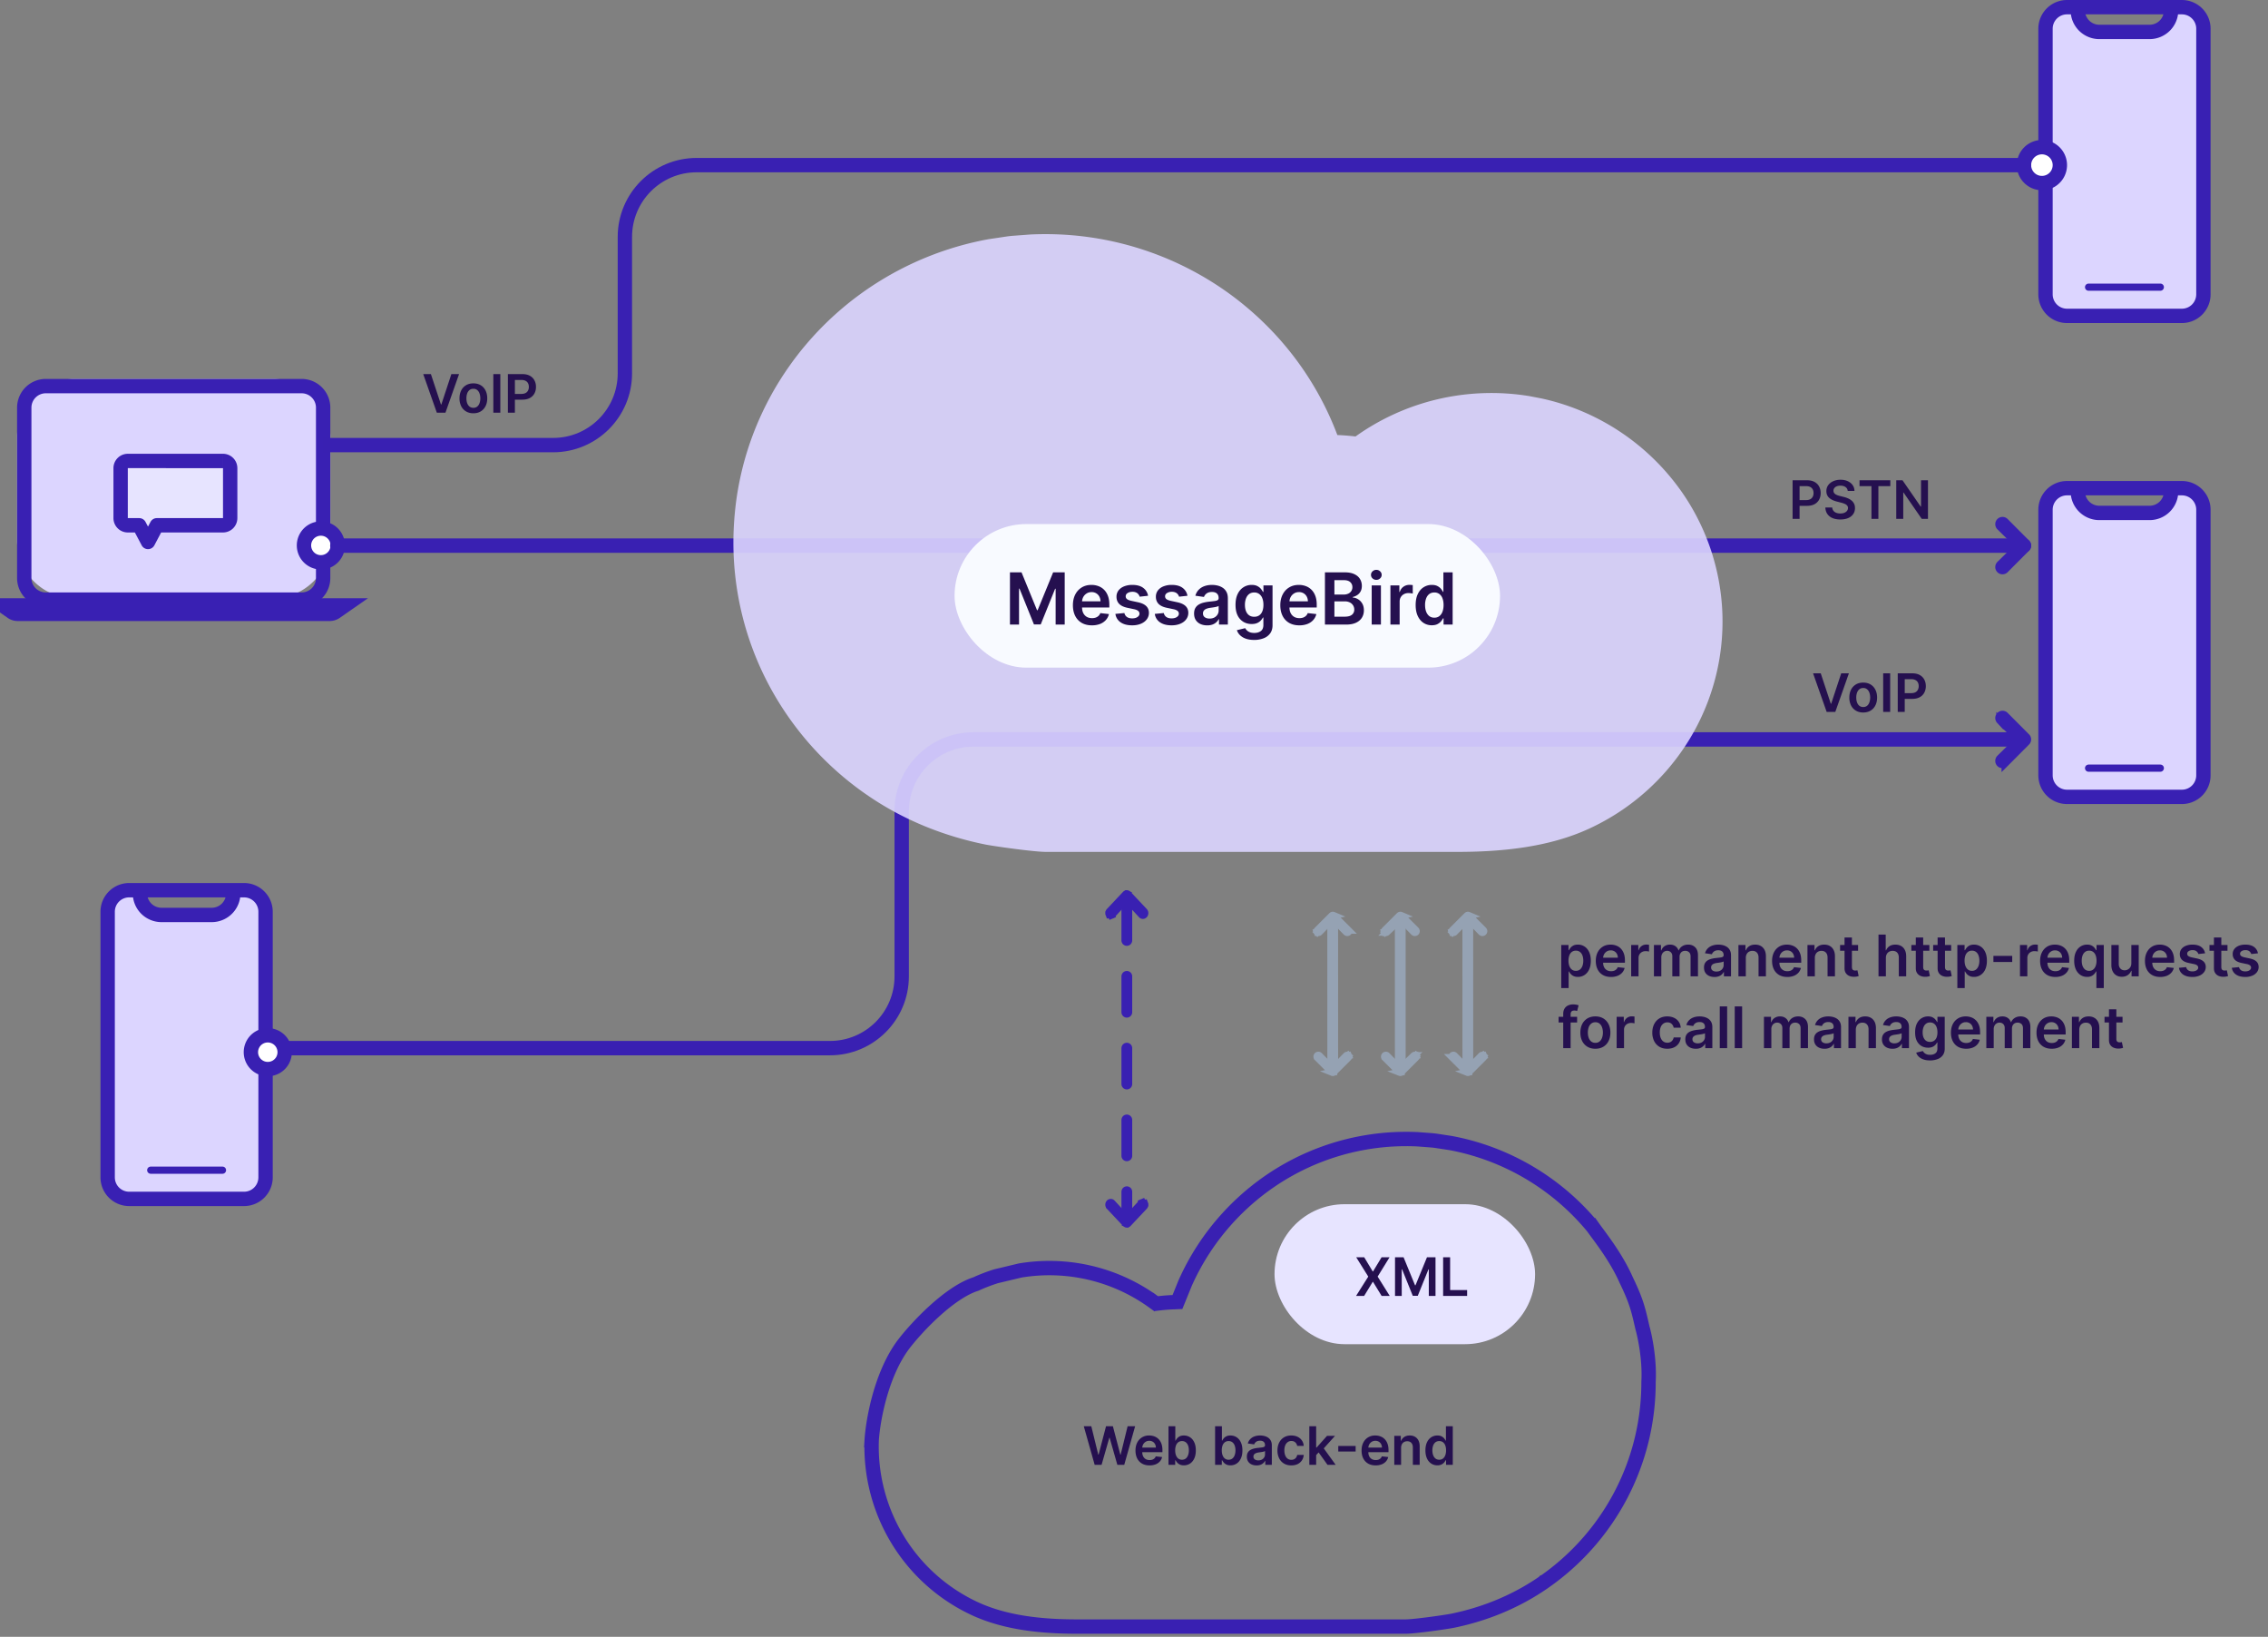 <svg width="316" height="228" fill="none" xmlns="http://www.w3.org/2000/svg"><rect width="100%" height="100%" fill="#808080" stroke="none"/><path d="M136.016 178.836l-.052.024-.054.017c-1.78.576-3.793 2.016-5.636 3.678-1.822 1.644-3.381 3.416-4.249 4.531l-.001.001c-1.595 2.048-2.703 4.719-3.433 7.275-.725 2.542-1.055 4.895-1.139 6.264a24.95 24.95 0 003.623 13.848 24.814 24.814 0 0010.639 9.554c4.378 2.058 9.526 2.543 14.317 2.543h45.819c.583 0 1.93-.144 3.329-.328 1.375-.18 2.695-.383 3.197-.48 4.543-.932 8.846-2.69 12.657-5.323l.001-.001a33.96 33.96 0 0010.786-12.164l.035-.067v-.001a33.778 33.778 0 003.834-15.688v-.029l.002-.028c.169-3.04-.497-6.283-.846-7.496l-.007-.027-.006-.027-.068-.298c-.482-2.115-.776-3.409-2.152-6.238l-.009-.019-.014-.028-.006-.017c-1.187-2.697-2.971-5.112-4.063-6.59-.232-.314-.433-.585-.59-.808a33.805 33.805 0 00-18.285-11.373h0a31.826 31.826 0 00-1.58-.33l-2.062-.313c-.15-.018-.303-.035-.461-.052l-2.038-.154a33.39 33.39 0 00-1.555-.036h-.049s0 0 0 0a33.553 33.553 0 00-19.757 6.442 34.064 34.064 0 00-5.099 4.575l-.003.004a33.884 33.884 0 00-5.937 9.102l-.807 1.99-.243.597-.644.026c-.656.026-1.303.078-1.942.156l-.39.048-.318-.231a24.767 24.767 0 00-18.621-4.392l-3.368.806c-.939.296-1.859.649-2.755 1.057z" stroke="#3920B2" stroke-width="2"/><path d="M46.023 60.782a8 8 0 00-8-8H10.38a8 8 0 00-8 8v14.55a8 8 0 008 8h27.642a8 8 0 008-8v-14.55z" fill="#DCD5FF"/><path d="M45.023 56.782a3 3 0 00-3-3H6.38a3 3 0 00-3 3v23.74a3 3 0 003 3h35.642a3 3 0 003-3v-23.74z" stroke="#3920B3" stroke-width="2"/><path d="M45.935 85.005a.965.965 0 00.554-.174H1.915c.157.11.348.174.554.174h43.466z" stroke="#3920B3" stroke-width="3"/><path fill-rule="evenodd" clip-rule="evenodd" d="M17.807 64.21a1 1 0 00-1 1v6.96a1 1 0 001 1h1.586l1.23 2.323 1.23-2.323h9.218a1 1 0 001-1v-6.96a1 1 0 00-1-1H17.807z" fill="#E7E4FF"/><path d="M19.393 73.17l.884-.468a1 1 0 00-.884-.532v1zm1.23 2.323l-.884.467a1 1 0 001.768 0l-.884-.467zm1.23-2.323v-1a1 1 0 00-.885.532l.884.468zm-4.046-7.96v-2a2 2 0 00-2 2h2zm0 6.96v-6.96h-2v6.96h2zm0 0h-2a2 2 0 002 2v-2zm1.586 0h-1.586v2h1.586v-2zm-.884 1.467l1.23 2.323 1.768-.935-1.23-2.323-1.768.935zm2.998 2.323l1.229-2.323-1.768-.935-1.23 2.323 1.769.935zm9.564-3.79h-9.219v2h9.22v-2zm0 0v2a2 2 0 002-2h-2zm0-6.96v6.96h2v-6.96h-2zm0 0h2a2 2 0 00-2-2v2zm-13.264 0H31.07v-2H17.807v2z" fill="#3920B2"/><path d="M307.401 3.452v37.93c0 .806-.303 1.577-.842 2.147a2.8 2.8 0 01-2.033.888h-17.25c-.762 0-1.493-.32-2.033-.889a3.123 3.123 0 01-.842-2.145V3.452c0-.805.303-1.577.842-2.146a2.803 2.803 0 012.033-.889h2.157v2.124c.001.402.153.788.422 1.072.269.284.634.444 1.015.446h10.063a1.405 1.405 0 001.015-.446c.269-.284.421-.67.422-1.072V.417h2.156a2.8 2.8 0 012.033.889c.539.57.842 1.34.842 2.146z" fill="#DCD5FF"/><path d="M289.5 1.046v.401a3 3 0 003 3h7a3 3 0 003-3v-.4" stroke="#3920B3" stroke-width="2"/><path d="M285 4a3 3 0 013-3h16a3 3 0 013 3v37a3 3 0 01-3 3h-16a3 3 0 01-3-3V4z" stroke="#3920B3" stroke-width="2"/><path d="M291 40h10" stroke="#3920B3" stroke-linecap="round" stroke-linejoin="round"/><path d="M307.401 70.452v37.931a3.12 3.12 0 01-.842 2.145c-.539.57-1.27.889-2.033.889h-17.25a2.8 2.8 0 01-2.033-.889 3.12 3.12 0 01-.842-2.145V70.452c0-.805.303-1.577.842-2.146a2.803 2.803 0 012.033-.889h2.157v2.124c.001.402.153.788.422 1.072.269.284.634.444 1.015.446h10.063a1.405 1.405 0 001.015-.446c.269-.284.421-.67.422-1.072v-2.124h2.156a2.8 2.8 0 012.033.889c.539.57.842 1.34.842 2.146z" fill="#DCD5FF"/><path d="M289.5 68.046v.401a3 3 0 003 3h7a3 3 0 003-3v-.4" stroke="#3920B3" stroke-width="2"/><path d="M285 71a3 3 0 013-3h16a3 3 0 013 3v37a3 3 0 01-3 3h-16a3 3 0 01-3-3V71z" stroke="#3920B3" stroke-width="2"/><path d="M291 107h10" stroke="#3920B3" stroke-linecap="round" stroke-linejoin="round"/><path d="M37.401 126.452v37.931a3.12 3.12 0 01-.842 2.145c-.539.57-1.27.889-2.033.889h-17.25a2.797 2.797 0 01-2.033-.889 3.12 3.12 0 01-.842-2.145v-37.931c0-.805.303-1.577.842-2.146a2.801 2.801 0 012.033-.889h2.157v2.124c0 .402.153.788.422 1.072.27.284.634.444 1.015.446h10.063a1.41 1.41 0 001.015-.446c.27-.284.421-.67.422-1.072v-2.124h2.156c.763 0 1.494.32 2.033.889.54.569.842 1.341.842 2.146z" fill="#DCD5FF"/><path d="M19.5 124.046v.401a3 3 0 003 3h7a3 3 0 003-3v-.401" stroke="#3920B3" stroke-width="2"/><path d="M15 127a3 3 0 013-3h16a3 3 0 013 3v37a3 3 0 01-3 3H18a3 3 0 01-3-3v-37z" stroke="#3920B3" stroke-width="2"/><path d="M21 163h10" stroke="#3920B3" stroke-linecap="round" stroke-linejoin="round"/><g clip-path="url(#clip0)" stroke="#3920B2"><path d="M157.165 124.576h0l.001.001 2.24 2.379h0l.005.005a.338.338 0 01.089.227.336.336 0 01-.084.23.24.24 0 01-.173.082.237.237 0 01-.171-.073l-1.704-1.85-.368-.399-.368.399-1.704 1.85a.259.259 0 01-.081.055l.194.461-.194-.461a.223.223 0 01-.09.018.204.204 0 01-.089-.021.24.24 0 01-.084-.061.324.324 0 01-.062-.102l-.465.174.465-.174a.345.345 0 01.003-.255.318.318 0 01.064-.1h0l.005-.005 2.24-2.379h0l.001-.001a.267.267 0 01.08-.058.216.216 0 01.085-.018c.028 0 .057.006.085.018l.185-.419-.185.419a.267.267 0 01.08.058zM156.835 170.424h0l-.001-.001-2.24-2.379h0l-.005-.005a.338.338 0 01-.089-.227.336.336 0 01.084-.23.24.24 0 01.173-.082.237.237 0 01.171.073l1.704 1.85.368.399.368-.399 1.704-1.85a.259.259 0 01.081-.055l-.194-.461.194.461a.223.223 0 01.09-.018c.03 0 .06.007.089.021a.24.24 0 01.084.061.324.324 0 01.062.102l.465-.174-.465.174a.345.345 0 01-.003.255.318.318 0 01-.064.1h0l-.005.005-2.24 2.379h0l-.001.001a.267.267 0 01-.08.058.216.216 0 01-.085.018.216.216 0 01-.085-.018l-.185.419.185-.419a.267.267 0 01-.08-.058z" fill="#3920B2"/><path d="M157 126v43" stroke-width="1.5" stroke-linecap="round" stroke-dasharray="5 5"/></g><path d="M185.827 127.552l-.002-.001a.18.18 0 00-.056-.038l.058.039zm0 0l2.017 2.016h-.001l.005.005a.179.179 0 01.056.13.183.183 0 01-.052.131.187.187 0 01-.13.056.186.186 0 01-.128-.05l-1.534-1.566-.357-.365-.357.365-1.534 1.566a.185.185 0 01-.199.035.202.202 0 01-.059-.041l-.359.348.359-.348a.187.187 0 01-.039-.061l-.465.185.465-.185a.168.168 0 01-.013-.07.181.181 0 01.055-.13h0l.005-.005 2.017-2.016h0m.248 0h-.248m0 0l.002-.001m-.002.001l.002-.001m0 0a.165.165 0 01.122-.051c.023 0 .045.004.066.013l-.188.038zM185.578 149.333l.001.001a.18.18 0 00.056.038l-.057-.039zm0 0l-2.017-2.016h0l-.005-.005a.186.186 0 01-.004-.261.182.182 0 01.13-.055.181.181 0 01.128.049l1.534 1.567.357.365.358-.365 1.533-1.567a.176.176 0 01.058-.036.172.172 0 01.071-.013.17.17 0 01.07.015.175.175 0 01.06.04l.358-.348-.358.348c.016.018.03.038.039.061l.464-.185-.464.185a.185.185 0 01-.043.2h0l-.005.005-2.017 2.016h0m-.247 0h.247m0 0l-.001.001m.001-.001l-.001.001m0 0a.17.17 0 01-.123.051.169.169 0 01-.066-.013l.189-.038z" fill="#95A2B3" stroke="#95A2B3"/><path d="M185.689 148.513l-.004-20.168" stroke="#95A2B3" stroke-width="1.5" stroke-linecap="round"/><path d="M195.239 127.552l-.002-.001a.18.18 0 00-.056-.038l.058.039zm0 0l2.017 2.016h0l.005.005a.182.182 0 01.055.13.183.183 0 01-.052.131.187.187 0 01-.13.056.186.186 0 01-.128-.05l-1.534-1.566-.357-.365-.357.365-1.534 1.566a.193.193 0 01-.057.037.194.194 0 01-.071.013.21.21 0 01-.071-.015.202.202 0 01-.059-.041l-.359.348.359-.348a.187.187 0 01-.039-.061l-.465.185.465-.185a.168.168 0 01-.013-.07.181.181 0 01.055-.13h0l.005-.005 2.017-2.016h0m.248 0h-.248m0 0l.002-.001m-.002.001l.002-.001m0 0a.165.165 0 01.122-.051c.023 0 .045.004.066.013l-.188.038zM194.99 149.333l.001.001a.18.18 0 00.056.038l-.057-.039zm0 0l-2.017-2.016h0l-.005-.005a.186.186 0 01-.004-.261.182.182 0 01.13-.055.181.181 0 01.128.049l1.534 1.567.358.365.357-.365 1.534-1.567a.162.162 0 01.057-.036.175.175 0 01.071-.013.17.17 0 01.07.015.175.175 0 01.06.04l.358-.348-.358.348c.017.018.03.038.039.061l.464-.185-.464.185a.185.185 0 01-.043.2h0l-.005.005-2.017 2.016h0m-.247 0h.247m0 0l-.001.001m.001-.001l-.001.001m0 0a.169.169 0 01-.122.051.17.17 0 01-.067-.013l.189-.038z" fill="#95A2B3" stroke="#95A2B3"/><path d="M195.101 148.513l-.004-20.168" stroke="#95A2B3" stroke-width="1.5" stroke-linecap="round"/><path d="M204.65 127.552l-.001-.001a.18.18 0 00-.056-.038l.057.039zm0 0l2.017 2.016h0l.005.005a.187.187 0 01.056.13.183.183 0 01-.052.131.182.182 0 01-.258.006l-1.534-1.566-.357-.365-.358.365-1.533 1.566a.187.187 0 01-.259-.006l-.358.348.358-.348a.205.205 0 01-.039-.061l-.464.185.464-.185a.185.185 0 01.043-.2h0l.005-.005 2.017-2.016h0m.247 0h-.247m0 0l.001-.001m-.001.001l.001-.001m0 0a.17.17 0 01.123-.051c.022 0 .045.004.066.013l-.189.038zM204.401 149.333l.002.001a.18.18 0 00.056.038l-.058-.039zm0 0l-2.017-2.016h.001l-.005-.005a.186.186 0 01-.004-.261.185.185 0 01.258-.006l1.534 1.567.357.365.357-.365 1.534-1.567a.166.166 0 01.058-.036.17.17 0 01.071-.013.181.181 0 01.129.055l.359-.348-.359.348a.172.172 0 01.039.061l.465-.185-.465.185a.186.186 0 01.014.07.21.21 0 01-.015.071.202.202 0 01-.041.059h0l-.005.005-2.017 2.016h0m-.248 0h.248m0 0l-.001.001m.001-.001l-.001.001m0 0a.184.184 0 01-.057.038.165.165 0 01-.066.013.165.165 0 01-.066-.013l.189-.038z" fill="#95A2B3" stroke="#95A2B3"/><path d="M204.513 148.513l-.004-20.168" stroke="#95A2B3" stroke-width="1.5" stroke-linecap="round"/><path d="M217.528 137.636v-6h1.012v.722h.059c.053-.106.128-.219.225-.338.096-.121.227-.225.392-.31.165-.087.375-.13.631-.13.337 0 .641.086.912.258.272.171.488.423.647.759.161.333.242.742.242 1.227 0 .479-.079.886-.236 1.221a1.787 1.787 0 01-.642.767 1.647 1.647 0 01-.921.265c-.25 0-.457-.042-.622-.125a1.283 1.283 0 01-.397-.301 1.929 1.929 0 01-.231-.339h-.042v2.324h-1.029zm1.009-3.818c0 .282.04.53.119.742.082.212.198.377.35.497a.89.89 0 00.556.176.896.896 0 00.572-.182c.153-.123.268-.291.346-.503.08-.214.119-.457.119-.73 0-.271-.038-.511-.116-.721a1.084 1.084 0 00-.347-.495.906.906 0 00-.574-.179.9.9 0 00-.559.174c-.154.115-.27.277-.35.485a2.125 2.125 0 00-.116.736zm5.923 2.267c-.437 0-.815-.091-1.133-.273a1.836 1.836 0 01-.73-.778c-.171-.337-.256-.734-.256-1.19 0-.449.085-.843.256-1.182.172-.341.412-.606.721-.796.309-.191.672-.286 1.088-.286.269 0 .523.043.762.13.24.085.452.218.636.398.186.18.331.409.437.687.107.277.16.607.16.989v.315h-3.577v-.693h2.591a1.108 1.108 0 00-.128-.525.927.927 0 00-.349-.367.986.986 0 00-.518-.133c-.21 0-.394.051-.554.153-.159.1-.283.233-.372.398a1.148 1.148 0 00-.133.537v.605c0 .254.046.471.139.653a1 1 0 00.389.415c.167.095.362.142.585.142.15 0 .285-.021.407-.062a.9.9 0 00.315-.191.795.795 0 00.202-.309l.96.108a1.495 1.495 0 01-.347.664 1.678 1.678 0 01-.647.438 2.494 2.494 0 01-.904.153zm2.811-.085v-4.364h.997v.728h.045c.08-.252.216-.446.409-.583.195-.138.418-.207.668-.207a2.703 2.703 0 01.369.028v.946a1.058 1.058 0 00-.207-.039 1.81 1.81 0 00-.27-.02c-.188 0-.356.04-.506.122a.892.892 0 00-.349.332.94.94 0 00-.128.492V136h-1.028zm3.171 0v-4.364h.983v.742h.052c.09-.25.241-.445.451-.585.21-.142.461-.213.753-.213.296 0 .545.072.747.215.205.142.349.337.432.583h.046c.096-.243.259-.436.488-.58.231-.146.505-.218.821-.218.402 0 .729.126.983.38s.381.624.381 1.111V136h-1.031v-2.77c0-.271-.072-.469-.216-.594a.77.77 0 00-.529-.19c-.248 0-.442.078-.582.233-.138.153-.208.353-.208.599V136h-1.008v-2.812c0-.226-.068-.406-.205-.54a.71.71 0 00-.528-.202.742.742 0 00-.403.114.79.79 0 00-.29.315.985.985 0 00-.108.472V136h-1.029zm8.436.088c-.277 0-.526-.049-.747-.148-.22-.1-.394-.248-.523-.443-.127-.195-.19-.435-.19-.721 0-.247.045-.45.136-.611.091-.161.215-.29.372-.387.157-.096.334-.169.531-.218.199-.051.405-.088.617-.111.256-.027.463-.05.622-.071a.94.94 0 00.347-.102.245.245 0 00.11-.219v-.017c0-.214-.063-.38-.19-.497-.127-.118-.31-.177-.548-.177-.252 0-.452.055-.6.165a.824.824 0 00-.295.389l-.96-.136c.075-.265.2-.487.375-.665.174-.18.387-.314.639-.403.252-.091.53-.136.835-.136.21 0 .42.024.628.073.208.05.399.131.571.245.172.111.311.264.415.457.106.193.159.435.159.725V136h-.989v-.599h-.034a1.237 1.237 0 01-.687.593 1.699 1.699 0 01-.594.094zm.267-.756c.206 0 .385-.04.537-.122a.901.901 0 00.349-.329.835.835 0 00.125-.446v-.515a.458.458 0 01-.165.074 2.24 2.24 0 01-.255.06 7.768 7.768 0 01-.281.045l-.242.035c-.153.02-.291.054-.412.102a.676.676 0 00-.287.199.485.485 0 00-.105.324.49.49 0 00.207.429.91.91 0 00.529.144zm4.099-1.889V136h-1.028v-4.364h.983v.742h.051c.1-.244.26-.439.48-.583.222-.143.495-.215.821-.215.301 0 .564.064.787.193.225.129.4.315.523.559.125.245.186.541.184.89V136h-1.028v-2.619c0-.292-.076-.52-.227-.685-.15-.165-.357-.247-.622-.247a.96.96 0 00-.48.119.826.826 0 00-.327.338 1.139 1.139 0 00-.117.537zm5.779 2.642c-.438 0-.816-.091-1.134-.273a1.848 1.848 0 01-.73-.778c-.17-.337-.256-.734-.256-1.19 0-.449.086-.843.256-1.182.172-.341.413-.606.722-.796.308-.191.671-.286 1.088-.286.269 0 .522.043.761.13.241.085.453.218.636.398.186.18.332.409.438.687.106.277.159.607.159.989v.315h-3.577v-.693h2.591a1.096 1.096 0 00-.128-.525.92.92 0 00-.349-.367.983.983 0 00-.517-.133c-.21 0-.395.051-.554.153-.159.1-.283.233-.372.398a1.148 1.148 0 00-.134.537v.605c0 .254.047.471.139.653.093.18.223.318.39.415.166.095.361.142.585.142.15 0 .285-.021.406-.062a.904.904 0 00.316-.191.782.782 0 00.201-.309l.96.108c-.06.253-.176.475-.346.664a1.69 1.69 0 01-.648.438 2.484 2.484 0 01-.903.153zm3.839-2.642V136h-1.029v-4.364h.983v.742h.051c.101-.244.261-.439.48-.583.222-.143.496-.215.821-.215.301 0 .564.064.787.193.226.129.4.315.523.559.125.245.187.541.185.89V136h-1.029v-2.619c0-.292-.076-.52-.227-.685-.15-.165-.357-.247-.622-.247a.96.96 0 00-.48.119.833.833 0 00-.327.338 1.139 1.139 0 00-.116.537zm6.025-1.807v.796h-2.508v-.796h2.508zm-1.889-1.045h1.028v4.097c0 .138.021.244.063.318a.33.33 0 00.17.147c.07.027.148.04.233.04a1.174 1.174 0 00.301-.04l.174.804a1.934 1.934 0 01-.605.103 1.695 1.695 0 01-.697-.117 1.08 1.08 0 01-.491-.403c-.119-.182-.178-.409-.176-.682v-4.267zm5.762 2.852V136h-1.028v-5.818h1.005v2.196h.051a1.27 1.27 0 01.475-.583c.216-.143.49-.215.824-.215.303 0 .567.063.792.19.226.127.4.312.523.557.125.244.187.542.187.895V136h-1.028v-2.619c0-.294-.076-.522-.227-.685-.15-.165-.36-.247-.631-.247a1 1 0 00-.489.119.845.845 0 00-.335.338 1.127 1.127 0 00-.119.537zm6.057-1.807v.796h-2.509v-.796h2.509zm-1.889-1.045h1.028v4.097c0 .138.021.244.062.318a.336.336 0 00.171.147c.07.027.148.04.233.04a1.055 1.055 0 00.301-.04l.173.804a1.936 1.936 0 01-.605.103 1.693 1.693 0 01-.696-.117 1.08 1.08 0 01-.491-.403c-.12-.182-.178-.409-.176-.682v-4.267zm4.928 1.045v.796h-2.509v-.796h2.509zm-1.889-1.045h1.028v4.097c0 .138.021.244.063.318a.33.33 0 00.17.147c.07.027.148.04.233.04a1.055 1.055 0 00.301-.04l.173.804a1.936 1.936 0 01-.605.103 1.693 1.693 0 01-.696-.117 1.08 1.08 0 01-.491-.403c-.12-.182-.178-.409-.176-.682v-4.267zm2.749 7.045v-6h1.011v.722h.06a1.91 1.91 0 01.224-.338c.097-.121.228-.225.392-.31.165-.087.375-.13.631-.13.337 0 .641.086.912.258.273.171.489.423.648.759.161.333.241.742.241 1.227 0 .479-.078.886-.236 1.221a1.787 1.787 0 01-.642.767 1.64 1.64 0 01-.92.265c-.25 0-.457-.042-.622-.125a1.276 1.276 0 01-.398-.301 1.975 1.975 0 01-.23-.339h-.043v2.324h-1.028zm1.008-3.818c0 .282.04.53.12.742.081.212.198.377.349.497a.893.893 0 00.557.176.893.893 0 00.571-.182c.153-.123.269-.291.347-.503.079-.214.119-.457.119-.73 0-.271-.039-.511-.117-.721a1.082 1.082 0 00-.346-.495.91.91 0 00-.574-.179.903.903 0 00-.56.174 1.06 1.06 0 00-.349.485 2.101 2.101 0 00-.117.736zm6.637-.665V134h-2.62v-.847h2.62zm1.081 2.847v-4.364h.998v.728h.045c.08-.252.216-.446.409-.583.195-.138.418-.207.668-.207a2.703 2.703 0 01.369.028v.946a1.074 1.074 0 00-.207-.039 1.81 1.81 0 00-.27-.02c-.188 0-.356.04-.506.122a.885.885 0 00-.349.332.93.93 0 00-.128.492V136h-1.029zm4.924.085c-.437 0-.815-.091-1.133-.273a1.842 1.842 0 01-.73-.778c-.171-.337-.256-.734-.256-1.19 0-.449.085-.843.256-1.182a1.94 1.94 0 01.721-.796c.309-.191.672-.286 1.088-.286.269 0 .523.043.762.13.24.085.453.218.636.398.186.18.332.409.438.687.106.277.159.607.159.989v.315h-3.577v-.693h2.591a1.096 1.096 0 00-.128-.525.927.927 0 00-.349-.367.983.983 0 00-.517-.133c-.211 0-.395.051-.554.153-.159.1-.283.233-.372.398a1.137 1.137 0 00-.134.537v.605c0 .254.046.471.139.653a1 1 0 00.389.415c.167.095.362.142.586.142.149 0 .285-.021.406-.062a.9.9 0 00.315-.191.784.784 0 00.202-.309l.96.108c-.06.253-.176.475-.346.664a1.69 1.69 0 01-.648.438 2.49 2.49 0 01-.904.153zm6.754 1.551h-1.031v-2.324h-.043c-.053.107-.13.219-.23.339-.1.117-.233.217-.398.301a1.375 1.375 0 01-.622.125c-.343 0-.649-.088-.92-.265a1.787 1.787 0 01-.642-.767c-.158-.335-.236-.742-.236-1.221 0-.485.079-.894.239-1.227.16-.336.377-.588.65-.759.273-.172.577-.258.912-.258.256 0 .466.043.631.13.164.085.295.189.392.31.096.119.171.232.224.338h.063v-.722h1.011v6zm-1.011-3.818c0-.282-.04-.527-.12-.736a1.041 1.041 0 00-.346-.485.895.895 0 00-.56-.174.91.91 0 00-.574.179c-.153.12-.269.284-.346.495-.078.21-.117.45-.117.721 0 .273.039.516.117.73.079.212.196.38.349.503a.901.901 0 00.571.182.89.89 0 00.557-.176c.153-.12.27-.285.349-.497a2.1 2.1 0 00.12-.742zm4.849.347v-2.529h1.029V136h-.998v-.776h-.045a1.315 1.315 0 01-.486.6c-.223.155-.499.233-.827.233-.286 0-.538-.064-.758-.191a1.316 1.316 0 01-.511-.559c-.124-.246-.185-.544-.185-.892v-2.779h1.028v2.62c0 .276.076.496.228.659.151.163.35.244.596.244a.939.939 0 00.79-.44c.093-.148.139-.333.139-.554zm4.018 1.92c-.438 0-.815-.091-1.134-.273a1.848 1.848 0 01-.73-.778c-.17-.337-.255-.734-.255-1.19 0-.449.085-.843.255-1.182.173-.341.413-.606.722-.796.309-.191.671-.286 1.088-.286a2.2 2.2 0 01.761.13c.241.085.453.218.637.398.185.18.331.409.437.687.106.277.159.607.159.989v.315h-3.577v-.693h2.591a1.096 1.096 0 00-.127-.525.93.93 0 00-.35-.367.983.983 0 00-.517-.133c-.21 0-.395.051-.554.153-.159.1-.283.233-.372.398a1.148 1.148 0 00-.134.537v.605c0 .254.047.471.14.653.092.18.222.318.389.415.166.095.362.142.585.142.15 0 .285-.021.406-.062a.895.895 0 00.316-.191.782.782 0 00.201-.309l.961.108a1.506 1.506 0 01-.347.664 1.682 1.682 0 01-.648.438 2.484 2.484 0 01-.903.153zm6.259-3.295l-.937.102a.746.746 0 00-.401-.469.953.953 0 00-.403-.076.985.985 0 00-.54.139c-.144.093-.215.213-.213.361a.375.375 0 00.139.309c.097.08.256.145.477.196l.745.159c.412.089.719.23.92.424.203.193.305.446.307.758a1.186 1.186 0 01-.242.727 1.54 1.54 0 01-.656.489 2.47 2.47 0 01-.966.176c-.534 0-.964-.112-1.29-.335a1.35 1.35 0 01-.582-.94l1.003-.097a.703.703 0 00.29.446c.147.1.34.151.576.151.245 0 .441-.051.588-.151.15-.1.225-.224.225-.372a.388.388 0 00-.145-.31c-.095-.081-.242-.144-.443-.187l-.745-.156c-.418-.088-.728-.234-.929-.441-.2-.208-.3-.471-.298-.79a1.114 1.114 0 01.219-.698c.15-.199.357-.353.622-.461a2.41 2.41 0 01.923-.164c.512 0 .914.108 1.208.326.295.218.478.513.548.884zm3.121-1.154v.796h-2.509v-.796h2.509zm-1.889-1.045h1.028v4.097c0 .138.021.244.063.318a.33.33 0 00.17.147c.07.027.148.04.233.04a1.055 1.055 0 00.301-.04l.173.804a1.936 1.936 0 01-.605.103 1.693 1.693 0 01-.696-.117 1.08 1.08 0 01-.491-.403c-.12-.182-.178-.409-.176-.682v-4.267zm6.135 2.199l-.937.102a.76.76 0 00-.139-.267.7.7 0 00-.262-.202.953.953 0 00-.403-.076.985.985 0 00-.54.139c-.144.093-.215.213-.213.361a.375.375 0 00.139.309c.097.08.256.145.477.196l.745.159c.413.089.719.23.92.424.203.193.305.446.307.758a1.185 1.185 0 01-.241.727 1.544 1.544 0 01-.657.489 2.47 2.47 0 01-.966.176c-.534 0-.964-.112-1.289-.335a1.349 1.349 0 01-.583-.94l1.003-.097a.707.707 0 00.29.446c.148.1.34.151.577.151.244 0 .44-.051.588-.151.149-.1.224-.224.224-.372a.388.388 0 00-.145-.31c-.095-.081-.242-.144-.443-.187l-.744-.156c-.419-.088-.729-.234-.929-.441a1.08 1.08 0 01-.299-.79 1.114 1.114 0 01.219-.698c.15-.199.357-.353.622-.461.267-.11.575-.164.924-.164.511 0 .913.108 1.207.326.295.218.478.513.548.884zm-94.863 8.846v.796h-2.58v-.796h2.58zM217.804 146v-4.776c0-.293.061-.537.182-.733.123-.195.288-.34.494-.437a1.6 1.6 0 01.688-.145c.178 0 .336.014.474.043.138.028.241.054.307.076l-.205.796a1.727 1.727 0 00-.164-.04 1.016 1.016 0 00-.222-.023c-.191 0-.327.047-.406.14-.078.09-.117.221-.117.392V146h-1.031zm4.479.085c-.426 0-.795-.094-1.108-.281a1.92 1.92 0 01-.727-.787c-.17-.337-.256-.731-.256-1.182 0-.451.086-.845.256-1.184a1.91 1.91 0 01.727-.79c.313-.188.682-.281 1.108-.281.427 0 .796.093 1.108.281.313.187.554.451.725.79.172.339.258.733.258 1.184 0 .451-.086.845-.258 1.182a1.897 1.897 0 01-.725.787c-.312.187-.681.281-1.108.281zm.006-.824a.888.888 0 00.58-.19c.155-.129.27-.301.346-.517.078-.216.117-.456.117-.722 0-.267-.039-.508-.117-.724a1.15 1.15 0 00-.346-.52.879.879 0 00-.58-.193.9.9 0 00-.591.193 1.163 1.163 0 00-.349.52 2.17 2.17 0 00-.114.724c0 .266.038.506.114.722.077.216.194.388.349.517a.91.91 0 00.591.19zm2.958.739v-4.364h.997v.728h.046a1.09 1.09 0 011.076-.79 2.73 2.73 0 01.37.028v.946a1.088 1.088 0 00-.208-.039 1.787 1.787 0 00-.269-.02c-.188 0-.357.04-.506.122a.894.894 0 00-.477.824V146h-1.029zm7.06.085c-.436 0-.81-.095-1.122-.287a1.908 1.908 0 01-.719-.792 2.616 2.616 0 01-.25-1.171c0-.443.085-.834.256-1.173.17-.341.411-.606.721-.796.313-.191.682-.286 1.108-.286.354 0 .668.065.94.196.275.128.494.311.657.548.163.235.255.509.278.824h-.983a.937.937 0 00-.284-.526c-.148-.142-.346-.213-.594-.213a.927.927 0 00-.554.171 1.086 1.086 0 00-.372.482 1.98 1.98 0 00-.13.756c0 .298.043.553.13.767.087.212.209.376.367.492a.94.94 0 00.559.17.935.935 0 00.407-.085.825.825 0 00.304-.253.972.972 0 00.167-.4h.983a1.613 1.613 0 01-.915 1.377c-.27.133-.589.199-.954.199zm3.969.003c-.276 0-.525-.049-.747-.148-.22-.1-.394-.248-.523-.443-.127-.195-.19-.435-.19-.721 0-.247.046-.45.136-.611.091-.161.215-.29.373-.387.157-.096.334-.169.531-.218.199-.051.404-.088.616-.111.256-.027.463-.05.622-.071a.934.934 0 00.347-.102c.074-.048.111-.121.111-.219v-.017c0-.214-.064-.38-.19-.497-.127-.118-.31-.177-.549-.177-.252 0-.451.055-.599.165a.82.82 0 00-.296.389l-.96-.136a1.54 1.54 0 01.375-.665c.174-.18.387-.314.639-.403.252-.091.531-.136.836-.136.21 0 .419.024.627.073.209.05.399.131.571.245.173.111.311.264.415.457.106.193.159.435.159.725V146h-.988v-.599h-.034a1.26 1.26 0 01-.688.593 1.695 1.695 0 01-.594.094zm.267-.756c.207 0 .386-.04.537-.122a.904.904 0 00.35-.329.844.844 0 00.125-.446v-.515a.467.467 0 01-.165.074 2.26 2.26 0 01-.256.06 7.12 7.12 0 01-.281.045l-.241.035c-.154.02-.291.054-.412.102a.67.67 0 00-.287.199.485.485 0 00-.105.324.49.49 0 00.207.429.904.904 0 00.528.144zm4.1-5.15V146h-1.029v-5.818h1.029zm2.086 0V146H241.7v-5.818h1.029zm3.042 5.818v-4.364h.983v.742h.051c.091-.25.241-.445.451-.585.211-.142.462-.213.753-.213.296 0 .545.072.747.215.205.142.349.337.432.583h.046c.096-.243.259-.436.488-.58.231-.146.505-.218.821-.218.402 0 .729.126.983.38s.381.624.381 1.111V146h-1.031v-2.77c0-.271-.072-.469-.216-.594a.77.77 0 00-.529-.19c-.248 0-.442.078-.582.233-.138.153-.207.353-.207.599V146h-1.009v-2.812c0-.226-.068-.406-.204-.54a.715.715 0 00-.529-.202.742.742 0 00-.403.114.797.797 0 00-.29.315.985.985 0 00-.108.472V146h-1.028zm8.435.088c-.277 0-.526-.049-.747-.148-.22-.1-.394-.248-.523-.443-.127-.195-.19-.435-.19-.721 0-.247.045-.45.136-.611.091-.161.215-.29.372-.387.157-.096.335-.169.532-.218.198-.051.404-.088.616-.111.256-.027.463-.05.622-.071a.94.94 0 00.347-.102c.074-.048.111-.121.111-.219v-.017c0-.214-.064-.38-.191-.497-.127-.118-.309-.177-.548-.177-.252 0-.452.055-.6.165a.824.824 0 00-.295.389l-.96-.136a1.54 1.54 0 01.375-.665c.174-.18.387-.314.639-.403.252-.091.53-.136.835-.136.21 0 .42.024.628.073.208.05.399.131.571.245.172.111.311.264.415.457.106.193.159.435.159.725V146h-.989v-.599h-.034a1.237 1.237 0 01-.687.593 1.699 1.699 0 01-.594.094zm.267-.756c.206 0 .385-.04.537-.122a.901.901 0 00.349-.329.835.835 0 00.125-.446v-.515a.46.46 0 01-.164.074 2.26 2.26 0 01-.256.06 7.768 7.768 0 01-.281.045l-.242.035c-.153.02-.291.054-.412.102a.676.676 0 00-.287.199.485.485 0 00-.105.324.49.49 0 00.208.429.904.904 0 00.528.144zm4.099-1.889V146h-1.028v-4.364h.983v.742h.051c.101-.244.261-.439.48-.583.222-.143.496-.215.821-.215.301 0 .564.064.787.193.226.129.4.315.523.559.125.245.186.541.185.89V146h-1.029v-2.619c0-.292-.076-.52-.227-.685-.15-.165-.357-.247-.622-.247a.96.96 0 00-.48.119.826.826 0 00-.327.338 1.139 1.139 0 00-.117.537zm5.103 2.645c-.277 0-.526-.049-.747-.148-.22-.1-.394-.248-.523-.443a1.293 1.293 0 01-.191-.721c0-.247.046-.45.137-.611.091-.161.215-.29.372-.387.157-.096.334-.169.531-.218.199-.051.405-.088.617-.111.255-.027.463-.05.622-.071a.927.927 0 00.346-.102c.074-.048.111-.121.111-.219v-.017c0-.214-.063-.38-.19-.497-.127-.118-.31-.177-.548-.177-.252 0-.452.055-.6.165a.818.818 0 00-.295.389l-.96-.136c.075-.265.2-.487.375-.665.174-.18.387-.314.639-.403.252-.091.53-.136.835-.136.21 0 .419.024.628.073.208.05.398.131.571.245.172.111.31.264.415.457.106.193.159.435.159.725V146h-.989v-.599h-.034a1.252 1.252 0 01-.688.593 1.689 1.689 0 01-.593.094zm.267-.756c.206 0 .385-.04.537-.122a.901.901 0 00.349-.329.844.844 0 00.125-.446v-.515a.458.458 0 01-.165.074 2.24 2.24 0 01-.255.06 7.479 7.479 0 01-.282.045l-.241.035c-.153.02-.291.054-.412.102a.676.676 0 00-.287.199.485.485 0 00-.105.324.49.49 0 00.207.429.91.91 0 00.529.144zm4.969 2.378c-.37 0-.687-.049-.952-.148a1.712 1.712 0 01-.639-.394 1.374 1.374 0 01-.336-.543l.927-.224c.041.077.102.157.181.238.08.084.187.153.321.208.137.056.308.085.515.085.291 0 .533-.07.724-.21.191-.141.287-.367.287-.679v-.827h-.051a1.477 1.477 0 01-.233.327 1.21 1.21 0 01-.401.281 1.487 1.487 0 01-.622.114c-.335 0-.639-.079-.912-.236a1.688 1.688 0 01-.648-.711c-.159-.316-.238-.712-.238-1.187 0-.479.079-.884.238-1.213.161-.332.378-.582.651-.753.273-.172.577-.258.912-.258.256 0 .466.043.631.13.166.085.299.189.397.31.099.119.174.232.225.338h.057v-.722h1.014v4.435c0 .366-.089.67-.267.912a1.587 1.587 0 01-.73.545 2.842 2.842 0 01-1.051.182zm.008-2.579a.957.957 0 00.557-.159.98.98 0 00.349-.458c.08-.199.12-.437.12-.716 0-.274-.04-.515-.12-.721a1.021 1.021 0 00-.346-.48.895.895 0 00-.56-.174.91.91 0 00-.574.179c-.153.12-.269.283-.346.492a1.98 1.98 0 00-.117.704c0 .267.039.501.117.702.079.199.196.354.349.466.155.11.346.165.571.165zm5.026.954c-.438 0-.816-.091-1.134-.273a1.842 1.842 0 01-.73-.778c-.17-.337-.256-.734-.256-1.19 0-.449.086-.843.256-1.182.172-.341.413-.606.722-.796.308-.191.671-.286 1.088-.286.269 0 .522.043.761.13.241.085.453.218.636.398.186.18.332.409.438.687.106.277.159.607.159.989v.315h-3.577v-.693h2.591a1.096 1.096 0 00-.128-.525.927.927 0 00-.349-.367.983.983 0 00-.517-.133c-.21 0-.395.051-.554.153-.159.1-.283.233-.372.398a1.148 1.148 0 00-.134.537v.605c0 .254.047.471.139.653.093.18.223.318.39.415.166.095.361.142.585.142.149 0 .285-.021.406-.062a.9.9 0 00.315-.191.784.784 0 00.202-.309l.96.108c-.06.253-.176.475-.346.664a1.69 1.69 0 01-.648.438 2.484 2.484 0 01-.903.153zm2.81-.085v-4.364h.983v.742h.051c.091-.25.242-.445.452-.585.21-.142.461-.213.753-.213.295 0 .544.072.747.215.204.142.348.337.432.583h.045c.097-.243.26-.436.489-.58.231-.146.504-.218.821-.218.401 0 .729.126.983.38.253.254.38.624.38 1.111V146h-1.031v-2.77c0-.271-.072-.469-.216-.594a.77.77 0 00-.528-.19c-.248 0-.442.078-.583.233-.138.153-.207.353-.207.599V146h-1.009v-2.812c0-.226-.068-.406-.204-.54a.714.714 0 00-.528-.202.745.745 0 00-.404.114.797.797 0 00-.29.315.985.985 0 00-.108.472V146h-1.028zm9.111.085c-.437 0-.815-.091-1.133-.273a1.842 1.842 0 01-.73-.778c-.171-.337-.256-.734-.256-1.19 0-.449.085-.843.256-1.182a1.94 1.94 0 01.721-.796c.309-.191.672-.286 1.088-.286.269 0 .523.043.762.13.24.085.453.218.636.398.186.18.332.409.438.687.106.277.159.607.159.989v.315h-3.577v-.693h2.591a1.096 1.096 0 00-.128-.525.927.927 0 00-.349-.367.983.983 0 00-.517-.133c-.211 0-.395.051-.554.153-.159.1-.283.233-.372.398a1.137 1.137 0 00-.134.537v.605c0 .254.046.471.139.653a1 1 0 00.389.415c.167.095.362.142.586.142.149 0 .285-.021.406-.062a.9.9 0 00.315-.191.784.784 0 00.202-.309l.96.108c-.06.253-.176.475-.346.664a1.69 1.69 0 01-.648.438 2.49 2.49 0 01-.904.153zm3.839-2.642V146h-1.028v-4.364h.983v.742h.051c.1-.244.26-.439.48-.583.222-.143.495-.215.821-.215.301 0 .564.064.787.193.225.129.4.315.523.559.125.245.186.541.184.89V146h-1.028v-2.619c0-.292-.076-.52-.227-.685-.15-.165-.357-.247-.622-.247-.18 0-.34.04-.481.119a.83.83 0 00-.326.338 1.139 1.139 0 00-.117.537zm6.026-1.807v.796h-2.509v-.796h2.509zm-1.889-1.045h1.028v4.097c0 .138.021.244.063.318a.33.33 0 00.17.147c.07.027.148.04.233.04a1.055 1.055 0 00.301-.04l.173.804a1.936 1.936 0 01-.605.103 1.693 1.693 0 01-.696-.117 1.08 1.08 0 01-.491-.403c-.12-.182-.178-.409-.176-.682v-4.267z" fill="#25104F"/><path fill-rule="evenodd" clip-rule="evenodd" d="M284.5 20.5a2.5 2.5 0 100 5 2.5 2.5 0 000-5zM44.706 73.622a2.353 2.353 0 100 4.706 2.353 2.353 0 000-4.706zM37.311 144.21a2.353 2.353 0 100 4.707 2.353 2.353 0 000-4.707z" fill="#fff" stroke="#3920B2" stroke-width="2"/><path d="M40 146h75.633c5.523 0 10-4.477 10-10v-23c0-5.523 4.477-10 10-10H282M45 62h32.065c5.523 0 10-4.477 10-10V33c0-5.523 4.477-10 10-10H283" stroke="#3920B2" stroke-width="2"/><path d="M47 76h235" stroke="#3920B2" stroke-width="2" stroke-linecap="round"/><path opacity=".9" d="M234.002 68.08a32.29 32.29 0 00-16.585-11.886 31.266 31.266 0 00-2.62-.688l-1.675-.324a32.686 32.686 0 00-12.7.404 32.488 32.488 0 00-11.559 5.212 31.62 31.62 0 00-2.529-.2c-.033-.088-.066-.177-.101-.266a42.881 42.881 0 00-8.154-13.305c-.137-.151-.274-.303-.413-.452a43.662 43.662 0 00-6.562-5.796 43.643 43.643 0 00-25.433-8.166h-.061c-.678 0-1.351.016-2.02.047l-2.583.193c-.213.022-.425.045-.636.071l-2.611.39c-.692.124-1.377.265-2.057.423-9.239 2.148-17.514 7.222-23.565 14.448a41.243 41.243 0 00-2.088 2.708 41.23 41.23 0 00-1.338 1.998c-.46.727-.895 1.467-1.307 2.222a43.336 43.336 0 00-1.248 2.465 42.187 42.187 0 00-3.333 10.585c-.052.293-.101.587-.146.882l-.014.099a44.773 44.773 0 00-.479 6.376 42.28 42.28 0 004.935 19.882l.045.085a43.263 43.263 0 0013.879 15.412c4.916 3.344 10.455 5.569 16.288 6.746 1.325.254 6.749 1.019 8.403 1.019h57.273c6.045 0 12.702-.598 18.428-3.247a32.102 32.102 0 0013.834-12.233 31.557 31.557 0 004.71-17.743 31.603 31.603 0 00-5.978-17.366v.005z" fill="#DCD5FF"/><path d="M282.354 76.353l-.002.001-2.973 2.986h0l-.005.005a.509.509 0 01-.874-.352.516.516 0 01.141-.362l2.315-2.274.363-.357-.363-.357-2.315-2.274a.528.528 0 01-.141-.362.512.512 0 01.71-.465.516.516 0 01.164.113h0l.005.005 2.973 2.986h0l.002.001a.497.497 0 010 .706z" fill="#3920B2" stroke="#3920B2"/><rect x="177.58" y="167.74" width="36.303" height="19.496" rx="9.748" fill="#E7E4FF"/><path d="M152.52 204.042l-1.518-5.378h1.048l.969 3.952h.05l1.035-3.952h.953l1.037 3.955h.048l.969-3.955h1.047l-1.518 5.378h-.961l-1.076-3.773h-.042l-1.08 3.773h-.961zM160.166 204.121c-.404 0-.754-.084-1.048-.252a1.714 1.714 0 01-.675-.72c-.157-.311-.236-.678-.236-1.1 0-.415.079-.779.236-1.092a1.79 1.79 0 01.667-.736 1.871 1.871 0 011.006-.265c.249 0 .483.04.704.121a1.6 1.6 0 01.588.367c.172.167.306.379.404.636.098.256.148.56.148.914v.291h-3.307v-.64h2.395a1.013 1.013 0 00-.118-.486.857.857 0 00-.323-.339.91.91 0 00-.478-.123.93.93 0 00-.512.141.98.98 0 00-.344.368c-.08.151-.122.316-.123.496v.56c0 .234.043.436.128.604a.92.92 0 00.36.383c.154.088.334.131.541.131.138 0 .264-.019.376-.057a.84.84 0 00.291-.176.738.738 0 00.187-.287l.887.1c-.056.235-.163.44-.32.615a1.567 1.567 0 01-.599.404 2.284 2.284 0 01-.835.142zM162.806 204.042v-5.378h.95v2.012h.04c.049-.099.118-.203.207-.313.09-.112.21-.207.363-.286.152-.081.346-.121.583-.121.311 0 .592.08.843.239.252.158.451.391.598.701.149.308.224.686.224 1.135 0 .443-.073.819-.218 1.129-.146.31-.344.546-.594.709-.25.163-.534.244-.851.244-.231 0-.423-.038-.575-.116a1.17 1.17 0 01-.368-.278 1.798 1.798 0 01-.212-.312h-.055v.635h-.935zm.932-2.017c0 .261.037.49.11.686.076.196.183.349.323.459a.821.821 0 00.515.163c.21 0 .386-.056.528-.168.142-.114.248-.269.32-.465.074-.198.111-.423.111-.675 0-.25-.036-.472-.108-.667a1.009 1.009 0 00-.321-.457.836.836 0 00-.53-.165.831.831 0 00-.517.16.984.984 0 00-.323.449 1.94 1.94 0 00-.108.68zM169.298 204.042v-5.378h.951v2.012h.039c.049-.099.118-.203.207-.313.09-.112.211-.207.363-.286.152-.081.347-.121.583-.121.311 0 .592.08.843.239.252.158.452.391.599.701.148.308.223.686.223 1.135 0 .443-.073.819-.218 1.129-.145.31-.343.546-.594.709-.25.163-.534.244-.851.244-.231 0-.422-.038-.575-.116a1.165 1.165 0 01-.367-.278 1.808 1.808 0 01-.213-.312h-.055v.635h-.935zm.932-2.017c0 .261.037.49.111.686.075.196.183.349.323.459a.816.816 0 00.514.163c.21 0 .386-.056.528-.168a1.03 1.03 0 00.32-.465c.074-.198.111-.423.111-.675 0-.25-.036-.472-.108-.667a1.007 1.007 0 00-.32-.457.841.841 0 00-.531-.165.833.833 0 00-.517.16.984.984 0 00-.323.449 1.94 1.94 0 00-.108.68zM175.075 204.124c-.256 0-.486-.046-.691-.137a1.124 1.124 0 01-.483-.41 1.198 1.198 0 01-.176-.667c0-.227.042-.415.126-.564a.974.974 0 01.344-.357c.145-.09.309-.157.491-.203.184-.047.374-.081.57-.102.236-.025.428-.046.575-.066a.849.849 0 00.32-.094c.069-.044.103-.111.103-.202v-.016c0-.198-.059-.351-.176-.46-.117-.108-.286-.163-.507-.163-.233 0-.418.051-.554.153a.75.75 0 00-.273.359l-.888-.126a1.42 1.42 0 01.347-.614c.161-.166.358-.291.591-.373a2.26 2.26 0 01.772-.126c.194 0 .388.023.58.068.193.046.369.121.528.226.159.103.287.244.383.423.098.178.147.402.147.67v2.699h-.913v-.554h-.032a1.165 1.165 0 01-.635.549 1.574 1.574 0 01-.549.087zm.247-.699c.19 0 .356-.038.496-.113a.827.827 0 00.323-.305.774.774 0 00.115-.412v-.475a.446.446 0 01-.152.068c-.07.021-.149.04-.236.055a6.37 6.37 0 01-.26.042l-.223.032a1.686 1.686 0 00-.381.094.627.627 0 00-.265.184.45.45 0 00-.098.3.45.45 0 00.192.396.838.838 0 00.489.134zM179.92 204.121c-.403 0-.749-.088-1.038-.265a1.772 1.772 0 01-.664-.733 2.422 2.422 0 01-.231-1.082c0-.41.079-.771.236-1.084.158-.316.38-.561.667-.736.289-.177.631-.265 1.024-.265.328 0 .618.06.87.181.254.119.456.288.606.507.151.217.237.471.258.762h-.909a.863.863 0 00-.263-.486c-.136-.132-.319-.197-.548-.197a.856.856 0 00-.512.157 1.002 1.002 0 00-.344.447 1.81 1.81 0 00-.121.698c0 .275.04.512.121.709.08.196.193.348.338.455.147.105.32.157.518.157.14 0 .265-.026.375-.079a.754.754 0 00.281-.233.903.903 0 00.155-.371h.909a1.586 1.586 0 01-.252.759 1.498 1.498 0 01-.594.515c-.25.123-.544.184-.882.184zM183.295 202.776l-.003-1.147h.153l1.449-1.62h1.111l-1.783 1.985h-.197l-.73.782zm-.867 1.266v-5.378h.951v5.378h-.951zm2.532 0l-1.313-1.835.641-.67 1.809 2.505h-1.137zM188.881 201.411v.782h-2.421v-.782h2.421zM191.667 204.121c-.405 0-.754-.084-1.048-.252a1.714 1.714 0 01-.675-.72c-.158-.311-.236-.678-.236-1.1 0-.415.078-.779.236-1.092.159-.316.382-.561.667-.736a1.87 1.87 0 011.006-.265c.248 0 .483.04.704.121a1.6 1.6 0 01.588.367c.171.167.306.379.404.636.098.256.147.56.147.914v.291h-3.306v-.64h2.395a1.024 1.024 0 00-.118-.486.857.857 0 00-.323-.339.912.912 0 00-.478-.123.93.93 0 00-.512.141.98.98 0 00-.344.368 1.057 1.057 0 00-.124.496v.56c0 .234.043.436.129.604a.92.92 0 00.36.383c.154.088.334.131.541.131.138 0 .263-.019.375-.057a.845.845 0 00.292-.176.736.736 0 00.186-.287l.888.1c-.056.235-.163.44-.32.615a1.567 1.567 0 01-.599.404 2.288 2.288 0 01-.835.142zM195.215 201.679v2.363h-.95v-4.033h.908v.685h.047c.093-.226.241-.405.444-.538.205-.133.458-.2.759-.2.279 0 .521.06.728.179.208.119.369.291.483.517.115.226.172.5.17.822v2.568h-.95v-2.421c0-.27-.07-.481-.21-.633-.139-.152-.33-.228-.575-.228a.876.876 0 00-.444.11.764.764 0 00-.302.312 1.055 1.055 0 00-.108.497zM200.268 204.113c-.317 0-.601-.081-.851-.244a1.661 1.661 0 01-.594-.709c-.145-.31-.218-.686-.218-1.129 0-.449.074-.827.221-1.135.149-.31.349-.543.601-.701.252-.159.533-.239.843-.239.237 0 .431.04.583.121.153.079.273.174.363.286.089.11.158.214.207.313h.04v-2.012h.953v5.378h-.935v-.635h-.058c-.049.098-.12.202-.213.312a1.154 1.154 0 01-.367.278 1.258 1.258 0 01-.575.116zm.265-.78a.821.821 0 00.515-.163c.141-.11.249-.263.323-.459.073-.196.11-.425.11-.686 0-.261-.037-.487-.11-.68a.973.973 0 00-.321-.449.825.825 0 00-.517-.16.841.841 0 00-.531.165 1.014 1.014 0 00-.32.457 1.916 1.916 0 00-.108.667c0 .252.036.477.108.675.074.196.181.351.323.465.144.112.32.168.528.168zM60.038 52.11l1.4 4.233h.055l1.397-4.234h1.071l-1.896 5.378h-1.202l-1.894-5.378h1.069zM65.954 57.566c-.394 0-.735-.086-1.024-.26a1.767 1.767 0 01-.673-.727 2.392 2.392 0 01-.236-1.093c0-.416.079-.781.236-1.095.16-.313.384-.556.673-.73.289-.173.63-.26 1.024-.26s.735.087 1.024.26c.289.174.512.417.67.73.159.314.239.679.239 1.096 0 .416-.08.78-.24 1.092-.157.312-.38.554-.669.727-.289.174-.63.26-1.024.26zm.005-.761a.819.819 0 00.536-.176 1.06 1.06 0 00.32-.478c.072-.2.108-.422.108-.667 0-.247-.036-.47-.108-.67a1.06 1.06 0 00-.32-.48.811.811 0 00-.536-.179c-.219 0-.4.06-.546.179a1.08 1.08 0 00-.323.48c-.07.2-.105.423-.105.67 0 .245.035.467.105.667.072.2.18.359.323.478a.842.842 0 00.546.176zM69.71 52.11v5.377h-.974V52.11h.974zM70.765 57.487V52.11h2.017c.413 0 .76.077 1.04.231.281.154.494.366.638.636.145.268.218.572.218.914 0 .345-.073.651-.218.919-.146.268-.36.479-.644.633-.283.152-.633.228-1.047.228h-1.337v-.8h1.205c.242 0 .44-.043.594-.127a.795.795 0 00.341-.346c.075-.147.113-.316.113-.507s-.038-.36-.113-.504a.767.767 0 00-.344-.34c-.154-.081-.353-.123-.596-.123h-.893v4.564h-.974zM253.685 93.79l1.4 4.233h.055l1.397-4.233h1.071l-1.896 5.378h-1.202l-1.894-5.378h1.069zM259.601 99.247c-.394 0-.735-.087-1.024-.26a1.77 1.77 0 01-.673-.727 2.399 2.399 0 01-.236-1.093c0-.416.079-.782.236-1.095.16-.313.384-.557.673-.73.289-.173.63-.26 1.024-.26s.735.087 1.024.26c.289.173.512.417.67.73.159.313.239.678.239 1.095 0 .417-.08.781-.239 1.093a1.75 1.75 0 01-.67.727c-.289.173-.63.26-1.024.26zm.005-.762a.82.82 0 00.536-.175c.143-.12.25-.279.32-.478.072-.2.108-.422.108-.667 0-.247-.036-.47-.108-.67a1.063 1.063 0 00-.32-.48.812.812 0 00-.536-.18.832.832 0 00-.546.18c-.144.118-.251.278-.323.48-.07.2-.105.423-.105.67 0 .245.035.467.105.666.072.2.179.36.323.478a.84.84 0 00.546.176zM263.357 93.79v5.378h-.974V93.79h.974zM264.412 99.168V93.79h2.017c.413 0 .759.077 1.04.231.281.154.494.366.638.636.145.267.218.572.218.913a1.9 1.9 0 01-.218.92 1.56 1.56 0 01-.644.633c-.283.152-.633.228-1.047.228h-1.337v-.801h1.205c.242 0 .44-.042.594-.126a.792.792 0 00.341-.347 1.1 1.1 0 00.113-.507c0-.19-.038-.358-.113-.504a.764.764 0 00-.344-.338c-.154-.083-.353-.124-.596-.124h-.893v4.564h-.974zM249.761 72.277V66.9h2.017c.413 0 .76.077 1.04.231.282.154.495.366.638.636.146.268.218.572.218.914 0 .345-.072.651-.218.919a1.552 1.552 0 01-.643.633c-.284.152-.633.228-1.048.228h-1.337v-.8h1.206c.241 0 .439-.043.593-.127a.8.8 0 00.342-.346 1.1 1.1 0 00.113-.507c0-.191-.038-.36-.113-.504a.773.773 0 00-.344-.34c-.154-.082-.353-.123-.596-.123h-.893v4.564h-.975zM257.443 68.378a.716.716 0 00-.31-.536c-.18-.128-.414-.192-.703-.192-.203 0-.378.031-.523.092a.773.773 0 00-.333.25.61.61 0 00-.119.36c0 .111.026.209.077.291a.691.691 0 00.212.21c.09.056.188.103.297.142.109.038.218.07.328.097l.504.126c.204.047.399.111.586.192.189.08.358.182.507.304.15.123.269.27.357.444.088.174.131.377.131.61 0 .315-.08.592-.241.832a1.595 1.595 0 01-.699.56c-.303.132-.669.199-1.1.199-.419 0-.782-.065-1.09-.194a1.621 1.621 0 01-.719-.568c-.172-.248-.265-.551-.279-.908h.959a.811.811 0 00.173.467.92.92 0 00.397.278c.164.062.348.092.551.092.212 0 .397-.031.557-.094a.903.903 0 00.378-.268.648.648 0 00.139-.404.518.518 0 00-.123-.347.912.912 0 00-.339-.231 3.289 3.289 0 00-.504-.168l-.612-.158c-.443-.114-.793-.286-1.051-.517-.255-.233-.383-.542-.383-.927 0-.317.086-.595.257-.833.174-.238.409-.422.707-.554.297-.133.634-.2 1.011-.2.381 0 .716.067 1.003.2.289.132.516.315.68.55.165.232.25.5.255.803h-.938zM259.087 67.716v-.817h4.291v.817h-1.663v4.561h-.966v-4.561h-1.662zM268.624 66.9v5.377h-.866l-2.534-3.663h-.045v3.663h-.974V66.9h.872l2.531 3.666h.047V66.9h.969zM190.078 175.135l1.184 1.969h.042l1.19-1.969h1.11l-1.657 2.689 1.684 2.689h-1.13l-1.197-1.957h-.042l-1.198 1.957h-1.123l1.699-2.689-1.678-2.689h1.116zM194.369 175.135h1.192l1.597 3.897h.063l1.597-3.897h1.192v5.378h-.935v-3.695h-.05l-1.486 3.679h-.699l-1.486-3.687h-.05v3.703h-.935v-5.378zM201.071 180.513v-5.378h.974v4.561h2.369v.817h-3.343z" fill="#25104F"/><path d="M282.354 103.353l-.002.001-2.973 2.986h0l-.005.005a.507.507 0 01-.874-.352.515.515 0 01.141-.362l2.315-2.274.363-.357-.363-.357-2.315-2.274a.527.527 0 01-.141-.362.513.513 0 01.71-.465.516.516 0 01.164.113h0l.005.005 2.973 2.986h0l.002.001a.495.495 0 01.108.544.495.495 0 01-.108.162z" fill="#3920B2" stroke="#3920B2"/><rect x="133" y="73" width="76" height="20" rx="10" fill="#F8FAFF"/><path d="M140.717 79.727h1.613l2.159 5.27h.085l2.159-5.27h1.612V87h-1.264v-4.996h-.068l-2.009 4.975h-.945l-2.01-4.986h-.067V87h-1.265v-7.273zm11.421 7.38c-.547 0-1.019-.114-1.417-.341-.395-.23-.7-.554-.913-.973-.213-.422-.319-.918-.319-1.488 0-.561.106-1.054.319-1.478a2.42 2.42 0 01.902-.994c.386-.239.839-.359 1.36-.359.336 0 .654.055.952.164.301.106.566.272.795.497.232.225.415.511.547.86.133.345.199.757.199 1.235v.394h-4.471v-.866h3.239a1.38 1.38 0 00-.16-.657 1.16 1.16 0 00-.437-.458 1.225 1.225 0 00-.646-.167c-.263 0-.494.064-.692.192a1.328 1.328 0 00-.466.497 1.437 1.437 0 00-.167.67v.757c0 .318.058.59.175.817.116.225.278.398.486.519.208.118.452.177.732.177.187 0 .356-.026.507-.078.152-.055.283-.134.395-.238a.996.996 0 00.252-.387l1.2.135c-.076.317-.22.594-.433.83a2.116 2.116 0 01-.81.548 3.1 3.1 0 01-1.129.191zm7.824-4.12l-1.172.128a.937.937 0 00-.174-.334.864.864 0 00-.327-.252 1.188 1.188 0 00-.504-.096c-.268 0-.492.058-.675.174-.18.116-.268.267-.266.451a.474.474 0 00.174.387c.121.1.32.181.597.245l.93.2c.516.11.9.287 1.15.528.254.242.382.558.384.948a1.48 1.48 0 01-.302.91c-.196.26-.47.464-.82.61-.351.147-.753.22-1.208.22-.667 0-1.205-.14-1.612-.418a1.685 1.685 0 01-.728-1.176l1.254-.12a.883.883 0 00.362.557c.185.125.425.188.721.188.305 0 .55-.063.735-.188.187-.126.281-.28.281-.465a.485.485 0 00-.182-.387c-.118-.102-.303-.18-.554-.235l-.93-.195c-.523-.109-.91-.293-1.161-.55-.251-.26-.375-.59-.373-.988a1.404 1.404 0 01.273-.873c.187-.249.447-.44.778-.576a3.017 3.017 0 011.154-.206c.639 0 1.143.137 1.509.409.37.272.598.64.686 1.104zm5.488 0l-1.172.128a.937.937 0 00-.174-.334.86.86 0 00-.326-.252 1.196 1.196 0 00-.505-.096 1.23 1.23 0 00-.674.174c-.18.116-.269.267-.267.451a.474.474 0 00.174.387c.121.1.32.181.597.245l.93.2c.516.11.9.287 1.151.528.253.242.381.558.383.948a1.48 1.48 0 01-.302.91c-.196.26-.469.464-.82.61-.35.147-.753.22-1.207.22-.668 0-1.205-.14-1.612-.418a1.681 1.681 0 01-.728-1.176l1.253-.12a.887.887 0 00.362.557c.185.125.425.188.721.188.306 0 .551-.063.735-.188.187-.126.281-.28.281-.465a.487.487 0 00-.181-.387c-.119-.102-.303-.18-.554-.235l-.931-.195c-.523-.109-.91-.293-1.161-.55-.251-.26-.375-.59-.373-.988a1.398 1.398 0 01.274-.873 1.79 1.79 0 01.777-.576 3.019 3.019 0 011.155-.206c.639 0 1.142.137 1.509.409.369.272.598.64.685 1.104zm2.747 4.123c-.346 0-.657-.061-.934-.185a1.52 1.52 0 01-.653-.554c-.159-.243-.238-.544-.238-.901 0-.308.056-.563.17-.764.114-.201.269-.362.465-.483.197-.12.418-.212.664-.273.249-.064.506-.11.771-.139.32-.033.579-.063.778-.089.199-.028.343-.07.433-.127.092-.06.138-.15.138-.274V83.3c0-.268-.079-.475-.238-.622-.158-.147-.387-.22-.685-.22-.315 0-.565.069-.749.206a1.02 1.02 0 00-.37.487l-1.2-.17c.095-.332.251-.61.469-.832a2.04 2.04 0 01.799-.504c.315-.114.663-.17 1.044-.17.263 0 .524.03.785.092.26.061.498.163.714.305.215.14.388.33.518.572.133.241.199.543.199.905V87h-1.236v-.75h-.043a1.566 1.566 0 01-.859.743 2.134 2.134 0 01-.742.117zm.334-.945c.258 0 .481-.05.671-.152.189-.104.335-.242.437-.412a1.05 1.05 0 00.156-.558v-.642a.604.604 0 01-.206.092 2.906 2.906 0 01-.32.075c-.118.02-.235.04-.351.056l-.302.043a2.251 2.251 0 00-.515.128.863.863 0 00-.359.248.61.61 0 00-.131.405c0 .237.086.416.259.536.173.121.393.181.661.181zm6.211 2.973c-.462 0-.859-.062-1.19-.185a2.138 2.138 0 01-.799-.493 1.706 1.706 0 01-.419-.679l1.158-.28c.052.097.127.196.227.298.099.104.233.19.401.26.171.07.385.106.643.106.365 0 .666-.088.906-.263.239-.175.358-.458.358-.849V86.02h-.064a1.81 1.81 0 01-.291.408 1.48 1.48 0 01-.501.352c-.206.094-.465.142-.777.142-.419 0-.799-.098-1.14-.295a2.11 2.11 0 01-.81-.888c-.199-.395-.298-.89-.298-1.484 0-.599.099-1.104.298-1.516.201-.415.472-.728.813-.941a2.09 2.09 0 011.14-.324c.32 0 .583.055.789.164.208.106.374.235.497.387.123.149.216.29.28.422h.071v-.901h1.268v5.543c0 .457-.111.837-.334 1.14a1.98 1.98 0 01-.912.681 3.574 3.574 0 01-1.314.228zm.01-3.225c.273 0 .505-.066.696-.198.192-.133.338-.324.437-.572.1-.249.149-.547.149-.895 0-.343-.049-.644-.149-.902a1.285 1.285 0 00-.433-.6 1.122 1.122 0 00-.7-.217c-.286 0-.525.075-.717.224-.192.149-.336.354-.433.614a2.49 2.49 0 00-.146.88c0 .335.049.627.146.878.099.249.245.443.437.582.194.138.432.206.713.206zm6.282 1.194c-.547 0-1.019-.114-1.417-.341a2.309 2.309 0 01-.912-.973c-.213-.422-.32-.918-.32-1.488 0-.561.107-1.054.32-1.478.215-.426.516-.757.902-.994.386-.239.839-.359 1.36-.359.336 0 .653.055.952.164.3.106.565.272.795.497.232.225.414.511.547.86.132.345.199.757.199 1.235v.394h-4.471v-.866h3.238a1.38 1.38 0 00-.159-.657 1.167 1.167 0 00-.437-.458 1.228 1.228 0 00-.646-.167c-.263 0-.494.064-.693.192a1.318 1.318 0 00-.465.497 1.425 1.425 0 00-.167.67v.757c0 .318.058.59.174.817.116.225.278.398.486.519.209.118.453.177.732.177.187 0 .356-.026.508-.078a1.13 1.13 0 00.394-.238.996.996 0 00.252-.387l1.2.135c-.075.317-.22.594-.433.83-.211.235-.48.418-.809.548a3.11 3.11 0 01-1.13.191zm3.57-.107v-7.273h2.784c.526 0 .962.083 1.311.249.35.163.611.387.784.671.175.284.263.606.263.966 0 .296-.057.55-.17.76a1.444 1.444 0 01-.458.508 1.94 1.94 0 01-.643.28v.071c.258.014.505.094.742.238.239.142.434.343.586.604.151.26.227.575.227.945 0 .376-.091.714-.273 1.015-.183.298-.457.534-.824.707-.367.173-.829.259-1.385.259h-2.944zm1.318-1.1h1.416c.479 0 .823-.092 1.034-.274a.897.897 0 00.319-.71 1.091 1.091 0 00-.614-.995 1.51 1.51 0 00-.703-.153h-1.452V85.9zm0-3.08h1.303c.227 0 .432-.041.614-.124a.964.964 0 00.59-.913c0-.281-.1-.513-.299-.696-.196-.182-.489-.273-.877-.273h-1.331v2.006zm5.197 4.18v-5.454h1.286V87h-1.286zm.647-6.229a.753.753 0 01-.529-.202.656.656 0 01-.217-.494c0-.194.073-.358.22-.493a.744.744 0 01.526-.206c.203 0 .377.068.522.206.147.135.22.3.22.493a.652.652 0 01-.22.494.74.74 0 01-.522.202zM193.727 87v-5.454h1.246v.908h.057c.1-.314.27-.557.512-.727.243-.173.522-.26.834-.26.071 0 .15.004.238.011.09.005.165.013.224.025v1.182a1.356 1.356 0 00-.26-.05 2.375 2.375 0 00-.337-.024c-.234 0-.445.05-.632.152-.185.1-.33.238-.437.416-.106.177-.16.382-.16.614V87h-1.285zm5.764.096c-.428 0-.812-.11-1.15-.33-.339-.22-.606-.54-.803-.96-.196-.418-.295-.927-.295-1.526 0-.606.1-1.118.299-1.534.201-.42.472-.735.813-.948a2.09 2.09 0 011.14-.324c.319 0 .582.055.788.164.206.106.37.235.49.387.121.149.215.29.281.422h.053v-2.72h1.289V87h-1.264v-.86h-.078a2.161 2.161 0 01-.288.423 1.574 1.574 0 01-.497.377c-.206.104-.465.156-.778.156zm.359-1.055c.272 0 .504-.073.696-.22a1.38 1.38 0 00.437-.621c.099-.266.149-.575.149-.927 0-.353-.05-.66-.149-.92a1.314 1.314 0 00-.433-.607 1.122 1.122 0 00-.7-.217c-.286 0-.526.075-.717.224-.192.149-.337.355-.434.618a2.595 2.595 0 00-.145.902c0 .34.048.645.145.912.1.266.245.475.437.629.194.151.432.227.714.227z" fill="#25104F"/><defs><clipPath id="clip0"><path fill="#fff" transform="translate(154 124)" d="M0 0h6v47H0z"/></clipPath></defs></svg>